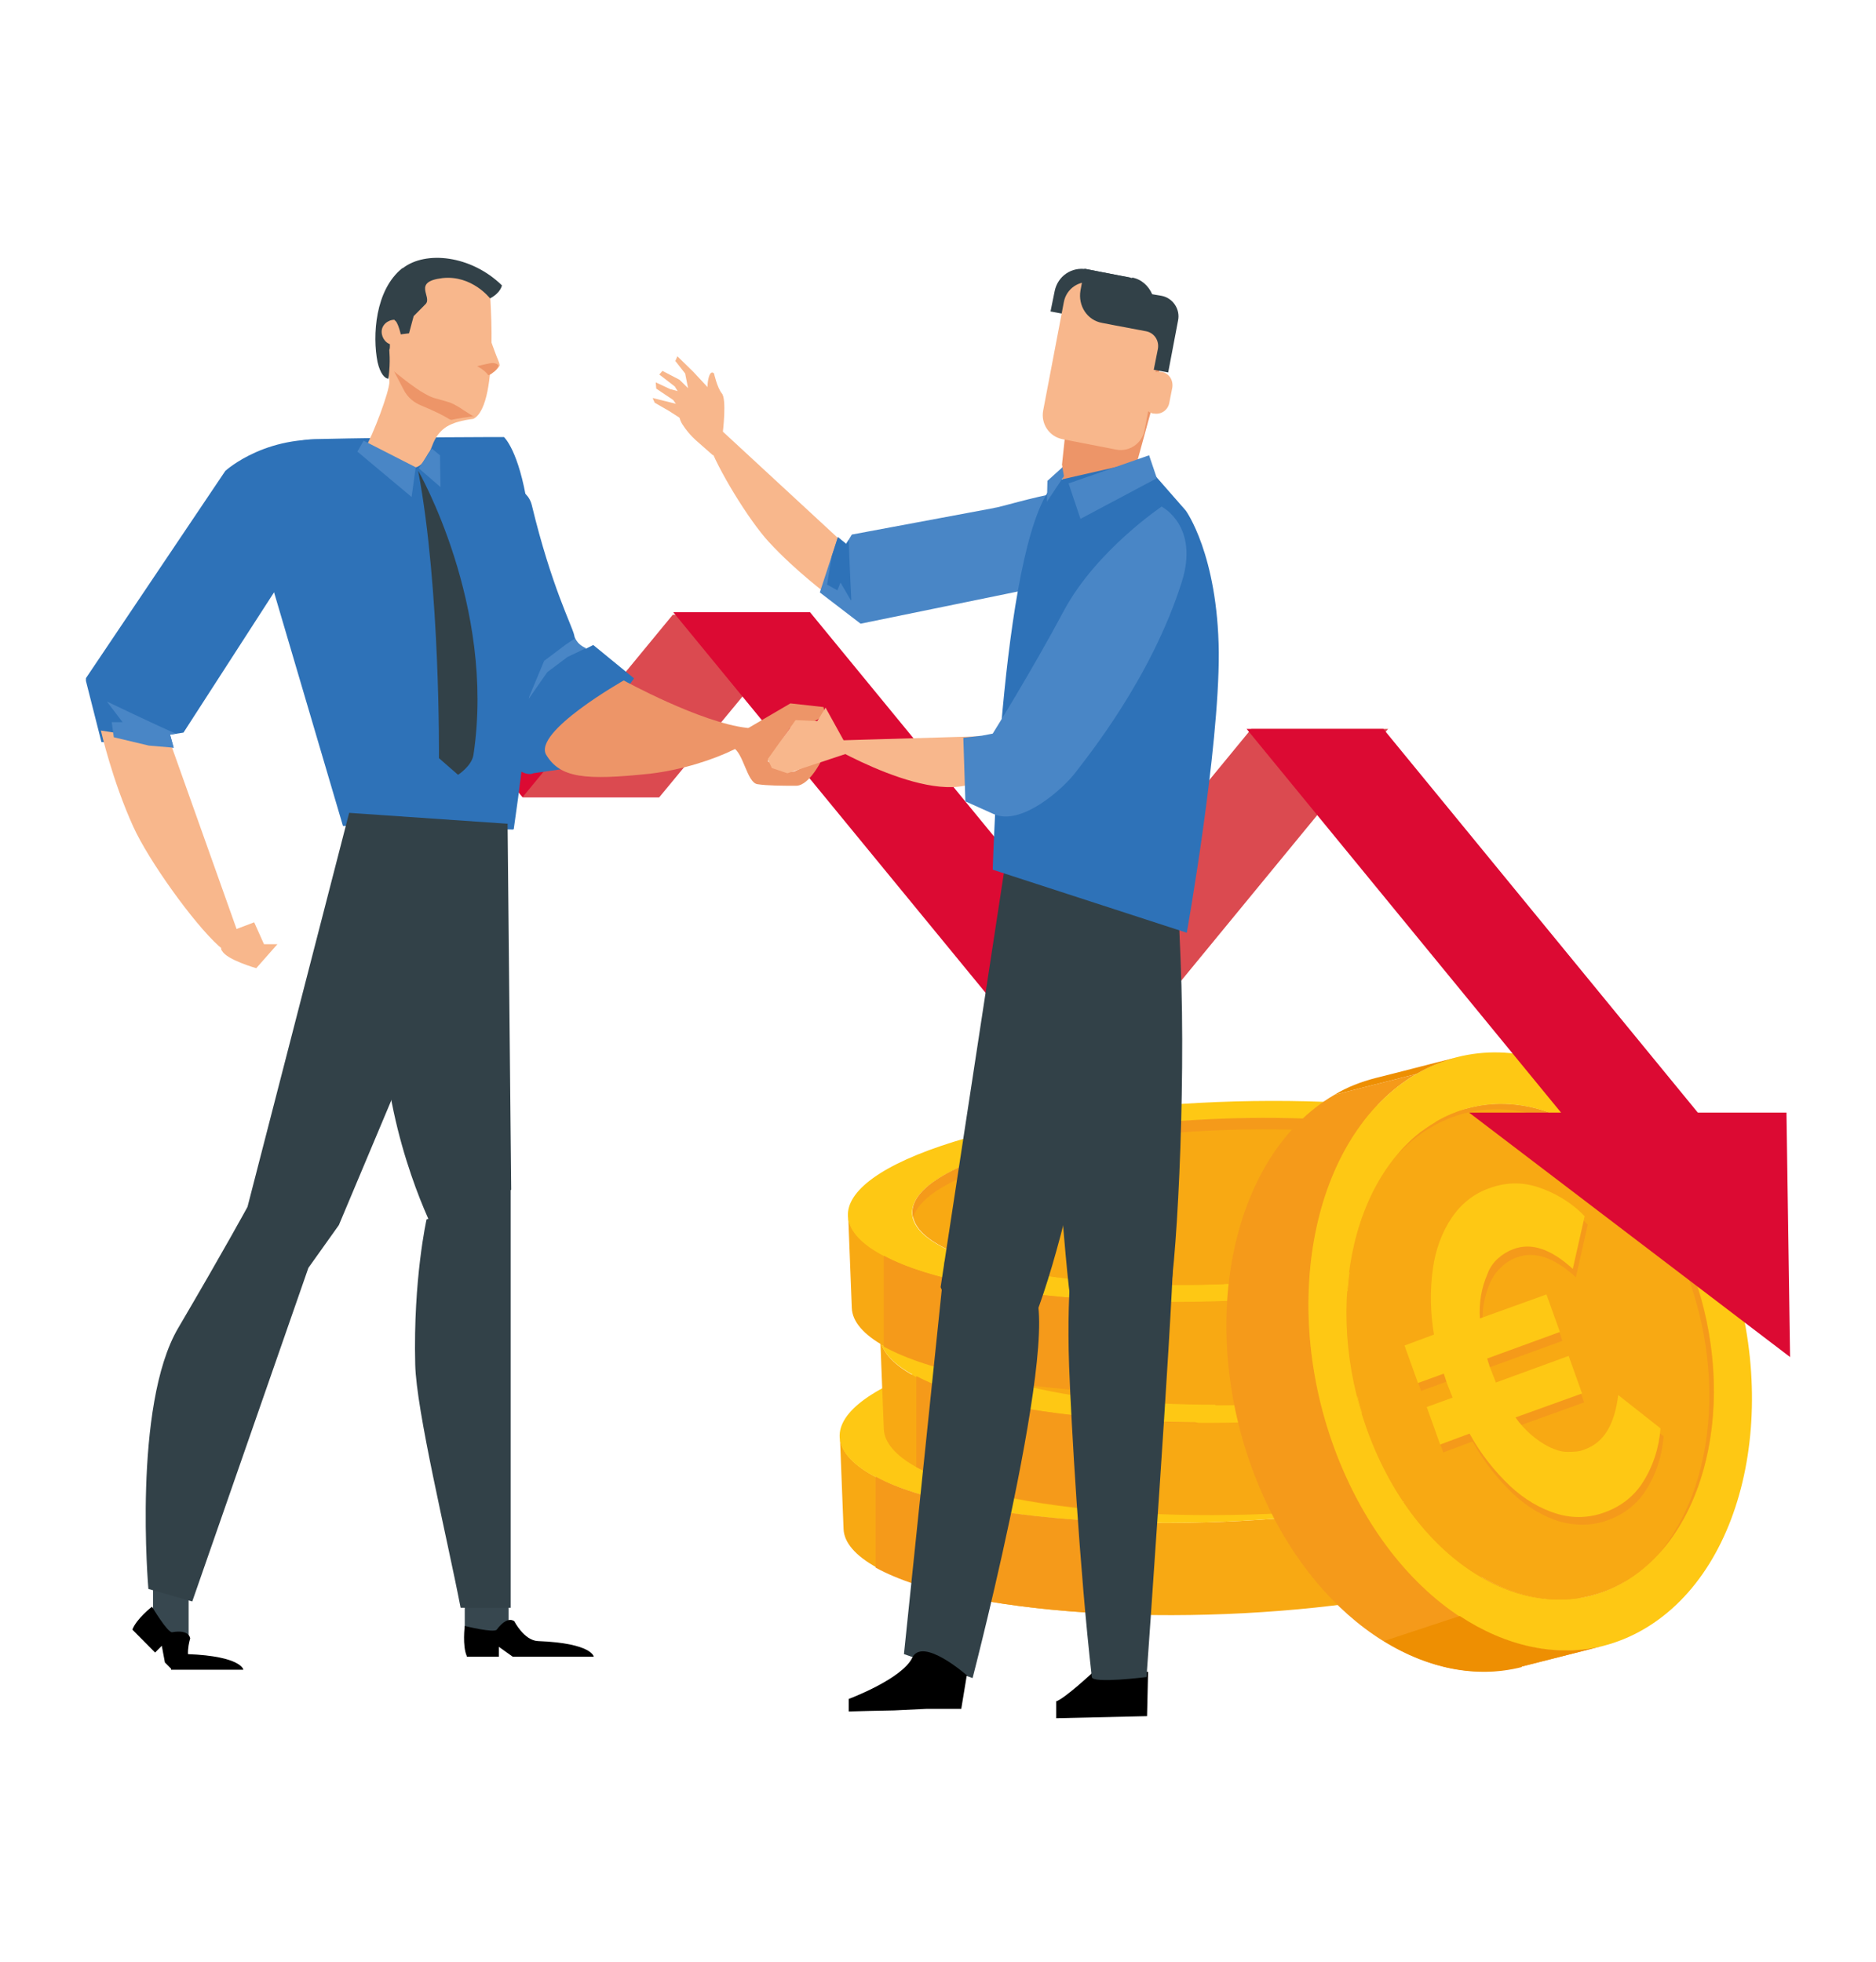 <svg width="131" height="137" viewBox="0 0 131 137" fill="none" xmlns="http://www.w3.org/2000/svg">
<g clip-path="url(#clip0_559_7669)">
<path d="M63.373 106.641C63.3 104.893 63.228 102.564 63.156 100.816C63.192 102.018 63.336 105.258 63.373 106.532V106.677V106.641Z" fill="#FEC814"/>
<path d="M111.125 98.34C111.197 100.488 111.305 102.635 111.377 104.783C111.449 106.421 109.287 108.169 104.89 109.661C95.34 112.901 78.762 113.775 67.878 111.627C62.04 110.462 58.977 108.678 58.905 106.785L58.652 100.342C58.724 102.235 61.752 104.055 67.626 105.184C78.546 107.331 95.124 106.458 104.638 103.218C109.071 101.725 111.197 99.978 111.125 98.34Z" fill="#F8A913"/>
<path d="M102.151 93.501C113.07 95.648 114.152 99.98 104.601 103.22C95.051 106.46 78.473 107.334 67.59 105.186C56.67 103.038 55.589 98.706 65.139 95.466C74.689 92.226 91.267 91.353 102.151 93.501ZM70.545 104.203C79.59 105.987 93.321 105.259 101.214 102.565C109.106 99.871 108.205 96.267 99.159 94.52C90.114 92.736 76.383 93.464 68.49 96.158C60.598 98.815 61.499 102.419 70.545 104.203Z" fill="#FEC814"/>
<path d="M99.196 94.48C108.242 96.264 109.143 99.868 101.251 102.525C93.358 105.182 79.627 105.947 70.582 104.163C61.536 102.379 60.635 98.775 68.527 96.118C76.42 93.424 90.151 92.696 99.196 94.48Z" fill="#F8A913"/>
<path d="M68.527 96.919C76.419 94.225 90.15 93.497 99.196 95.281C103.701 96.154 106.187 97.501 106.548 98.957C107.016 97.21 104.494 95.536 99.196 94.48C90.15 92.696 76.419 93.424 68.527 96.118C64.563 97.465 62.797 99.03 63.193 100.523C63.517 99.285 65.247 98.047 68.527 96.919Z" fill="#F59A1A"/>
<path d="M61.139 103.145V109.479C62.652 110.316 64.887 111.08 67.842 111.626C70.761 112.209 74.113 112.536 77.608 112.718V106.275C74.041 106.13 70.617 105.766 67.626 105.183C64.815 104.637 62.652 103.945 61.175 103.145H61.139Z" fill="#F59A1A"/>
<path d="M95.483 96.522L93.105 97.322C94.078 97.577 94.51 97.905 94.438 98.269C94.402 98.633 93.825 99.033 92.78 99.434L90.33 98.96C90.906 98.742 91.195 98.524 91.123 98.305C91.05 98.087 90.654 97.905 89.933 97.759C89.14 97.614 88.311 97.541 87.447 97.614C86.546 97.65 85.789 97.796 85.068 98.05C84.816 98.123 84.636 98.232 84.491 98.305C84.383 98.378 84.311 98.487 84.311 98.56C84.311 98.742 84.744 98.997 85.645 99.288C86.185 99.47 86.582 99.616 86.798 99.725C87.627 100.089 88.023 100.453 87.879 100.853C87.771 101.217 87.194 101.581 86.149 101.946C84.852 102.382 83.338 102.674 81.644 102.856C79.951 103.001 78.437 103.001 77.031 102.819L74.148 103.802L71.842 103.365L74.617 102.419C73.391 102.091 72.815 101.691 72.887 101.254C72.923 100.817 73.608 100.344 74.941 99.907L77.32 100.38C76.491 100.708 76.094 100.963 76.166 101.217C76.239 101.472 76.743 101.691 77.752 101.873C78.653 102.055 79.59 102.128 80.635 102.055C81.644 101.982 82.545 101.836 83.374 101.545C83.662 101.436 83.879 101.363 84.059 101.254C84.239 101.145 84.347 101.072 84.419 100.999C84.6 100.744 84.167 100.417 83.194 100.089C83.014 100.053 82.906 99.98 82.834 99.98C81.608 99.543 80.996 99.142 80.924 98.778C80.852 98.415 81.392 98.014 82.473 97.65C83.662 97.25 84.996 96.995 86.51 96.849C88.023 96.704 89.465 96.74 90.906 96.922L93.285 96.121L95.591 96.558L95.483 96.522Z" fill="#F59A1A"/>
<path d="M95.483 95.61L93.105 96.411C94.078 96.666 94.51 96.993 94.438 97.394C94.402 97.758 93.825 98.158 92.78 98.559L90.33 98.085C90.906 97.867 91.195 97.649 91.123 97.43C91.05 97.212 90.654 97.03 89.933 96.884C89.14 96.739 88.311 96.666 87.447 96.739C86.546 96.775 85.789 96.921 85.068 97.175C84.816 97.248 84.636 97.357 84.491 97.43C84.383 97.503 84.311 97.612 84.311 97.685C84.311 97.867 84.744 98.122 85.645 98.413C86.185 98.595 86.582 98.741 86.798 98.85C87.627 99.214 88.023 99.578 87.879 99.978C87.771 100.342 87.194 100.706 86.149 101.071C84.852 101.507 83.338 101.799 81.644 101.981C79.951 102.126 78.437 102.126 77.031 101.944L74.148 102.927L71.842 102.49L74.617 101.544C73.391 101.216 72.815 100.816 72.887 100.379C72.923 99.942 73.608 99.469 74.941 99.032L77.32 99.505C76.491 99.833 76.094 100.088 76.166 100.342C76.239 100.597 76.743 100.816 77.752 100.998C78.653 101.18 79.59 101.253 80.635 101.18C81.644 101.107 82.545 100.961 83.374 100.67C83.662 100.561 83.879 100.488 84.059 100.379C84.239 100.27 84.347 100.197 84.419 100.124C84.6 99.833 84.167 99.542 83.194 99.214C83.014 99.178 82.906 99.105 82.834 99.105C81.608 98.668 80.996 98.267 80.924 97.903C80.852 97.54 81.392 97.139 82.473 96.775C83.662 96.375 84.996 96.12 86.51 95.974C88.023 95.829 89.465 95.865 90.906 96.047L93.285 95.246L95.591 95.683L95.483 95.61Z" fill="#FEC814"/>
<path d="M66.22 99.614C66.148 97.866 66.076 95.536 66.004 93.789C66.04 94.99 66.184 98.23 66.22 99.504C66.22 99.541 66.22 99.577 66.22 99.65V99.614Z" fill="#FEC814"/>
<path d="M113.935 91.316C114.007 93.464 114.116 95.612 114.188 97.796C114.26 99.434 112.097 101.182 107.701 102.674C98.15 105.914 81.573 106.787 70.689 104.64C64.85 103.475 61.787 101.691 61.715 99.798L61.463 93.355C61.535 95.248 64.562 97.068 70.436 98.197C81.356 100.344 97.934 99.471 107.484 96.231C111.917 94.738 114.043 92.991 113.971 91.353L113.935 91.316Z" fill="#F8A913"/>
<path d="M104.997 86.473C115.917 88.621 116.998 92.953 107.448 96.193C97.898 99.433 81.32 100.306 70.4 98.158C59.48 96.011 58.399 91.679 67.949 88.439C77.5 85.199 94.078 84.325 104.961 86.473H104.997ZM73.391 97.175C82.437 98.959 96.168 98.231 104.06 95.537C111.953 92.844 111.052 89.24 102.006 87.492C92.96 85.709 79.23 86.437 71.337 89.131C63.445 91.788 64.346 95.428 73.391 97.175Z" fill="#FEC814"/>
<path d="M102.042 87.454C111.088 89.238 111.989 92.842 104.096 95.499C96.204 98.157 82.473 98.921 73.427 97.138C64.382 95.354 63.48 91.75 71.373 89.093C79.266 86.435 92.996 85.707 102.042 87.454Z" fill="#F8A913"/>
<path d="M71.373 89.931C79.265 87.273 92.996 86.509 102.042 88.293C106.546 89.166 109.033 90.513 109.393 91.969C109.862 90.222 107.339 88.547 102.042 87.492C92.996 85.708 79.265 86.436 71.373 89.13C67.408 90.477 65.642 92.042 66.039 93.498C66.363 92.26 68.129 91.023 71.373 89.931Z" fill="#F59A1A"/>
<path d="M63.986 96.121V102.455C65.5 103.292 67.734 104.057 70.689 104.603C73.609 105.185 76.96 105.513 80.456 105.695V99.252C76.888 99.106 73.465 98.742 70.473 98.16C67.662 97.614 65.536 96.922 64.022 96.121H63.986Z" fill="#F59A1A"/>
<path d="M98.33 89.494L95.951 90.295C96.888 90.55 97.357 90.877 97.285 91.242C97.249 91.606 96.672 92.006 95.627 92.406L93.176 91.933C93.753 91.715 94.041 91.496 93.933 91.278C93.861 91.059 93.465 90.877 92.744 90.732C91.951 90.586 91.122 90.513 90.257 90.586C89.356 90.623 88.599 90.768 87.879 91.023C87.626 91.096 87.446 91.205 87.302 91.278C87.158 91.351 87.122 91.46 87.122 91.533C87.122 91.715 87.554 91.969 88.455 92.261C88.996 92.443 89.392 92.588 89.608 92.698C90.437 93.062 90.834 93.426 90.69 93.826C90.582 94.19 90.005 94.554 88.96 94.918C87.662 95.355 86.149 95.646 84.455 95.828C82.761 95.974 81.247 95.974 79.842 95.792L76.959 96.775L74.652 96.338L77.427 95.391C76.202 95.064 75.625 94.663 75.698 94.227C75.734 93.79 76.418 93.316 77.752 92.88L80.13 93.353C79.301 93.68 78.905 93.935 78.977 94.19C79.049 94.445 79.554 94.663 80.563 94.845C81.464 95.027 82.401 95.1 83.446 95.027C84.455 94.955 85.356 94.809 86.185 94.518C86.473 94.409 86.689 94.336 86.87 94.227C87.05 94.117 87.158 94.044 87.23 93.972C87.41 93.717 86.978 93.389 86.005 93.062C85.824 93.025 85.716 92.952 85.644 92.952C84.419 92.516 83.806 92.115 83.734 91.751C83.662 91.387 84.203 90.987 85.284 90.623C86.473 90.222 87.806 89.967 89.32 89.822C90.834 89.676 92.275 89.713 93.717 89.895L96.095 89.094L98.402 89.531L98.33 89.494Z" fill="#F59A1A"/>
<path d="M98.33 88.583L95.951 89.384C96.888 89.638 97.357 89.966 97.285 90.367C97.249 90.731 96.672 91.131 95.627 91.531L93.176 91.058C93.753 90.84 94.041 90.621 93.933 90.403C93.861 90.184 93.465 90.002 92.744 89.857C91.951 89.711 91.122 89.638 90.257 89.711C89.356 89.748 88.599 89.893 87.879 90.148C87.626 90.221 87.446 90.33 87.302 90.403C87.158 90.476 87.122 90.585 87.122 90.658C87.122 90.84 87.554 91.095 88.455 91.386C88.996 91.568 89.392 91.713 89.608 91.823C90.437 92.187 90.834 92.551 90.69 92.951C90.582 93.315 90.005 93.679 88.96 94.043C87.662 94.48 86.149 94.771 84.455 94.953C82.761 95.099 81.247 95.099 79.842 94.917L76.959 95.9L74.652 95.463L77.427 94.516C76.202 94.189 75.625 93.788 75.698 93.352C75.734 92.915 76.418 92.441 77.752 92.005L80.13 92.478C79.301 92.805 78.905 93.06 78.977 93.315C79.049 93.57 79.554 93.788 80.563 93.97C81.464 94.152 82.401 94.225 83.446 94.152C84.455 94.08 85.356 93.934 86.185 93.643C86.473 93.534 86.689 93.461 86.87 93.352C87.05 93.242 87.158 93.169 87.23 93.097C87.41 92.805 86.978 92.514 86.005 92.187C85.824 92.114 85.716 92.077 85.644 92.077C84.419 91.641 83.806 91.24 83.734 90.876C83.662 90.512 84.203 90.112 85.284 89.748C86.473 89.347 87.806 89.092 89.32 88.947C90.834 88.801 92.275 88.838 93.717 89.02L96.095 88.219L98.402 88.656L98.33 88.583Z" fill="#FEC814"/>
<path d="M63.949 91.207C63.877 89.46 63.804 87.13 63.732 85.383C63.769 86.584 63.913 89.824 63.949 91.098C63.949 91.134 63.949 91.171 63.949 91.244V91.207Z" fill="#FEC814"/>
<path d="M111.701 82.907C111.773 85.055 111.881 87.203 111.953 89.351C112.025 90.989 109.899 92.736 105.466 94.229C95.916 97.469 79.338 98.342 68.454 96.194C62.616 95.029 59.553 93.246 59.481 91.353L59.228 84.873C59.301 86.766 62.328 88.586 68.202 89.715C79.122 91.862 95.7 90.989 105.214 87.749C109.647 86.257 111.773 84.509 111.701 82.871V82.907Z" fill="#F8A913"/>
<path d="M102.727 78.063C113.647 80.211 114.728 84.543 105.177 87.782C95.627 91.022 79.049 91.896 68.166 89.748C57.246 87.6 56.165 83.269 65.715 80.029C75.265 76.789 91.843 75.915 102.727 78.063ZM71.121 88.765C80.167 90.549 93.897 89.821 101.79 87.127C109.682 84.433 108.781 80.83 99.736 79.082C90.69 77.299 76.959 78.027 69.067 80.72C61.174 83.378 62.075 86.982 71.121 88.765Z" fill="#FEC814"/>
<path d="M99.772 79.085C108.818 80.869 109.719 84.473 101.827 87.13C93.934 89.788 80.203 90.552 71.158 88.769C62.112 86.985 61.211 83.381 69.103 80.724C76.996 78.03 90.727 77.302 99.772 79.085Z" fill="#F8A913"/>
<path d="M69.103 81.485C76.996 78.791 90.726 78.063 99.772 79.847C104.277 80.721 106.764 82.068 107.124 83.524C107.592 81.776 105.07 80.102 99.772 79.046C90.726 77.263 76.996 77.991 69.103 80.684C65.139 82.031 63.373 83.597 63.769 85.053C64.094 83.815 65.823 82.577 69.103 81.485Z" fill="#F59A1A"/>
<path d="M61.715 87.711V94.045C63.228 94.882 65.463 95.647 68.418 96.193C71.337 96.775 74.689 97.103 78.185 97.285V90.842C74.617 90.696 71.193 90.332 68.202 89.749C65.391 89.203 63.228 88.512 61.751 87.711H61.715Z" fill="#F59A1A"/>
<path d="M96.889 78.828L102.619 77.372C108.241 75.953 114.656 80.212 117.863 87.965C121.503 96.848 119.521 106.895 113.467 110.462L107.736 111.918C113.791 108.351 115.773 98.304 112.133 89.421C108.962 81.668 102.547 77.409 96.889 78.828Z" fill="#FEC814"/>
<path d="M111.088 111.409L105.357 112.865C106.15 112.646 106.943 112.355 107.7 111.882L113.43 110.426C112.673 110.863 111.88 111.19 111.088 111.409Z" fill="#FEC814"/>
<path d="M96.889 78.827L102.62 77.371C101.827 77.59 101.034 77.881 100.277 78.354L94.547 79.81C95.304 79.373 96.097 79.046 96.889 78.827Z" fill="#F8A913"/>
<path d="M111.088 111.41L105.357 112.866C99.735 114.286 93.32 110.027 90.113 102.273C86.473 93.391 88.455 83.344 94.51 79.776L100.24 78.32C94.185 81.888 92.203 91.935 95.843 100.817C99.014 108.571 105.465 112.83 111.088 111.41Z" fill="#F8A913"/>
<path d="M111.952 114.941L106.222 116.398C99.447 118.145 91.663 112.976 87.843 103.62C83.446 92.918 85.824 80.759 93.176 76.464L98.906 75.008C91.591 79.303 89.176 91.462 93.573 102.164C97.429 111.52 105.177 116.689 111.952 114.941Z" fill="#F59A1A"/>
<path d="M98.907 75.006C106.223 70.711 115.737 75.916 120.134 86.619C124.53 97.321 122.152 109.48 114.8 113.775C107.448 118.071 97.97 112.865 93.573 102.163C89.176 91.46 91.555 79.302 98.907 75.006ZM113.43 110.463C119.485 106.895 121.467 96.848 117.827 87.966C114.187 79.084 106.331 74.788 100.24 78.356C94.186 81.923 92.204 91.97 95.844 100.852C99.483 109.734 107.34 114.03 113.43 110.463Z" fill="#FEC814"/>
<path d="M100.277 78.356C106.332 74.825 114.224 79.121 117.864 87.967C121.504 96.849 119.522 106.896 113.467 110.464C107.413 114.031 99.52 109.699 95.88 100.853C92.241 91.971 94.223 81.924 100.277 78.356Z" fill="#F8A913"/>
<path d="M96.025 75.296C97.935 74.823 99.845 74.313 101.755 73.84C100.782 74.095 99.845 74.459 98.908 75.005L93.178 76.461C94.079 75.915 95.052 75.551 96.025 75.296Z" fill="#EE8F02"/>
<path d="M100.276 78.357C99.231 78.939 98.33 79.74 97.537 80.686C98.258 79.922 99.051 79.23 99.952 78.721C106.006 75.153 113.899 79.485 117.539 88.331C120.566 95.684 119.701 103.875 115.845 108.498C119.953 103.984 120.962 95.539 117.827 87.967C114.187 79.085 106.331 74.789 100.24 78.357H100.276Z" fill="#F59A1A"/>
<path d="M106.259 116.394L111.989 114.938C108.674 115.775 105.142 114.975 101.934 112.863L96.637 114.611C99.736 116.54 103.088 117.232 106.259 116.431V116.394Z" fill="#EE8F02"/>
<path d="M110.908 101.764C112.206 101.291 112.963 100.053 113.215 97.978L116.17 100.308C116.062 101.655 115.666 102.929 114.945 104.057C114.332 105.04 113.395 105.768 112.278 106.169C111.197 106.569 110.044 106.569 108.962 106.278C107.737 105.914 106.62 105.222 105.683 104.349C104.566 103.293 103.593 102.055 102.836 100.672L100.782 101.436L99.845 98.816L101.647 98.16C101.574 97.978 101.466 97.687 101.322 97.323C101.178 96.959 101.106 96.668 101.034 96.486L99.232 97.141L98.295 94.52L100.349 93.792C100.097 92.263 100.061 90.698 100.277 89.169C100.457 87.895 100.89 86.657 101.61 85.601C102.259 84.655 103.16 83.963 104.241 83.563C105.322 83.162 106.512 83.126 107.593 83.49C108.854 83.89 109.971 84.582 110.872 85.529L110.044 89.205C108.53 87.822 107.16 87.349 105.899 87.822C105.503 87.968 105.142 88.186 104.818 88.514C104.494 88.805 104.241 89.169 104.061 89.569C103.629 90.552 103.448 91.608 103.557 92.7L108.17 91.025L109.107 93.646L103.989 95.503C104.061 95.685 104.133 95.976 104.277 96.34C104.422 96.704 104.53 96.995 104.602 97.177L109.683 95.321L110.62 97.942L105.971 99.616C106.584 100.49 107.413 101.218 108.35 101.728C108.746 101.91 109.143 102.019 109.575 102.055C110.008 102.055 110.44 102.019 110.836 101.873L110.908 101.764Z" fill="#F59A1A"/>
<path d="M110.692 101.215C111.989 100.741 112.746 99.504 112.998 97.429L115.953 99.758C115.845 101.105 115.449 102.379 114.728 103.508C114.115 104.491 113.178 105.219 112.061 105.619C110.98 106.02 109.827 106.056 108.746 105.728C107.52 105.364 106.403 104.673 105.466 103.799C104.349 102.743 103.376 101.506 102.619 100.122L100.565 100.887L99.628 98.266L101.43 97.611C101.358 97.429 101.25 97.138 101.105 96.773C100.961 96.409 100.889 96.118 100.817 95.936L99.015 96.591L98.078 93.971L100.132 93.206C99.88 91.677 99.844 90.112 100.06 88.583C100.24 87.309 100.673 86.071 101.394 85.015C102.042 84.069 102.943 83.341 104.025 82.977C105.106 82.576 106.259 82.54 107.376 82.904C108.601 83.305 109.755 83.996 110.656 84.943L109.827 88.619C108.313 87.236 106.944 86.763 105.682 87.236C105.286 87.382 104.925 87.6 104.601 87.891C104.277 88.182 104.025 88.546 103.88 88.947C103.448 89.93 103.268 90.985 103.34 92.078L107.989 90.403L108.926 93.024L103.844 94.88C103.916 95.062 103.988 95.39 104.133 95.718C104.277 96.082 104.385 96.373 104.457 96.555L109.538 94.698L110.475 97.32L105.826 98.994C106.439 99.868 107.268 100.596 108.205 101.069C108.601 101.251 108.998 101.397 109.43 101.397C109.863 101.397 110.295 101.397 110.692 101.215Z" fill="#FEC814"/>
<path d="M46.039 55.678H36.489L17.713 33.254H27.263L46.039 55.678Z" fill="#DC0A33"/>
<path d="M125 94.776L124.748 77.703H113.684H102.584L125 94.776Z" fill="#DC0A33"/>
<path d="M56.562 42.938L46.039 55.678H36.488L46.976 42.938H56.562Z" fill="#DB4A50"/>
<path d="M56.562 42.754L80.275 71.657H70.725L47.012 42.754H56.562Z" fill="#DC0A33"/>
<path d="M96.927 50.91L79.88 71.66H70.33L87.376 50.91H96.927Z" fill="#DB4A50"/>
<path d="M96.601 50.91L121.36 81.124H111.809L87.051 50.91H96.601Z" fill="#DC0A33"/>
<path d="M30.689 34.818C30.689 34.818 27.553 36.129 31.409 45.703C35.265 55.276 37.248 54.002 37.248 54.002L39.806 53.638L44.275 47.377L41.428 45.047L40.923 45.302C40.923 45.302 40.203 45.047 40.095 44.356C39.95 43.7 38.509 40.97 37.139 35.291C36.491 32.67 31.373 34.527 30.761 34.782L30.689 34.818Z" fill="#2E72B8"/>
<path d="M43.554 47.523C43.554 47.523 48.923 50.472 52.167 50.836C54.365 51.091 49.824 53.53 45.356 54.039C40.851 54.513 39.121 54.331 38.148 52.729C37.175 51.127 43.554 47.523 43.554 47.523Z" fill="#ED9568"/>
<path d="M37.967 46.176L39.517 45.011L40.165 44.574C40.381 45.084 40.922 45.266 40.922 45.266L39.625 45.885L38.219 46.94L36.85 48.906L38.003 46.139L37.967 46.176Z" fill="#4986C6"/>
<path d="M35.84 57.935L23.947 57.68L19.01 40.935C19.01 40.935 15.803 30.815 21.965 30.669C28.128 30.523 35.191 30.523 35.191 30.523C35.191 30.523 39.336 34.164 35.876 57.898L35.84 57.935Z" fill="#2E72B8"/>
<path d="M34.147 19.638C34.147 19.638 34.976 28.229 33.066 29.248C32.994 29.284 31.625 29.357 30.904 30.012C30.219 30.631 30.183 31.323 29.967 31.578C29.895 31.651 29.606 32.233 29.426 32.415C28.706 33.07 28.129 32.233 27.696 32.051C26.687 31.578 26.435 32.815 26.291 32.379C26.183 32.087 25.246 31.651 25.498 31.287C26.003 30.486 27.228 27.282 27.192 26.627C27.048 24.734 25.029 21.276 28.273 19.164C29.21 18.546 33.931 19.164 34.147 19.71V19.638Z" fill="#F8B78C"/>
<path d="M29.209 32.891C29.209 32.891 34.615 42.282 33.065 52.694C32.957 53.495 31.984 54.113 31.984 54.113L30.651 52.948C30.651 52.948 30.759 41.19 29.209 32.927V32.891Z" fill="#324148"/>
<path d="M29.029 32.634L28.741 34.709L24.957 31.542L25.39 30.777L29.029 32.634Z" fill="#4986C6"/>
<path d="M30.147 31.324L30.724 31.797L30.76 34.018L29.246 32.708L30.147 31.324Z" fill="#4986C6"/>
<path d="M33.102 29.105C33.102 29.105 32.849 28.959 32.345 28.631C32.201 28.522 31.732 28.231 31.444 28.122C30.291 27.758 30.327 27.867 29.678 27.503C28.921 27.102 27.516 25.938 27.516 25.938C27.516 25.938 27.984 26.811 28.164 27.175C28.489 27.83 28.993 28.158 29.462 28.34C31.444 29.177 31.3 29.323 31.552 29.323C31.552 29.323 31.732 29.25 33.102 29.068V29.105Z" fill="#ED9568"/>
<path d="M34.039 23.134C34.039 23.134 34.58 24.663 34.688 24.918C34.796 25.173 34.94 25.5 34.868 25.573C34.832 25.646 34.58 25.937 34.436 26.01C34.328 26.119 33.895 26.483 33.787 25.828C33.715 25.173 34.003 23.098 34.003 23.098L34.039 23.134Z" fill="#F8B78C"/>
<path d="M28.129 18.729C29.715 17.491 32.886 17.819 35.049 19.93C35.049 19.93 34.977 20.44 34.22 20.84C34.22 20.84 32.959 19.202 30.904 19.421C28.742 19.675 30.22 20.731 29.715 21.241C29.283 21.677 28.886 22.078 28.886 22.078L28.562 23.279L27.985 23.352C27.985 23.352 27.697 22.041 27.409 22.442C27.048 22.915 27.228 23.898 27.228 24.007C27.228 24.153 27.228 24.371 27.192 24.408C27.156 24.408 27.3 25.172 27.12 26.446C26.868 26.446 26.544 26.082 26.363 25.281C26.003 23.461 26.183 20.258 28.093 18.729H28.129Z" fill="#324148"/>
<path d="M27.551 22.332C27.083 22.332 26.65 22.696 26.65 23.169C26.65 23.642 27.011 24.079 27.479 24.079" fill="#F8B78C"/>
<path d="M33.318 25.573C33.318 25.573 34.327 25.319 34.436 25.355C34.544 25.355 34.796 25.428 34.796 25.537C34.796 25.646 34.652 25.901 34.147 26.192C34.039 26.265 34.111 26.01 33.318 25.573Z" fill="#ED9568"/>
<path d="M35.516 109.59H32.453V114.322H35.516V109.59Z" fill="#37474F"/>
<path d="M13.172 109.59H10.685V114.322H13.172V109.59Z" fill="#37474F"/>
<path d="M32.598 115.705H34.833V115.014L35.806 115.705H41.464C41.464 115.705 41.356 114.759 37.572 114.613C36.599 114.577 35.914 113.23 35.914 113.23C35.914 113.23 35.445 112.793 34.689 113.812C34.508 114.067 32.454 113.557 32.454 113.557C32.454 113.557 32.274 114.941 32.598 115.669V115.705Z" fill="black"/>
<path d="M35.444 57.535L35.696 83.09L30.363 86.075C30.363 86.075 27.155 79.959 26.759 72.205C26.362 64.415 35.444 57.535 35.444 57.535Z" fill="#324148"/>
<path d="M35.445 57.534L23.66 85.564L21.534 88.549L13.425 111.847L10.362 110.973C10.362 110.973 9.245 98.159 12.452 92.735C15.66 87.275 17.282 84.29 17.282 84.29L24.381 56.77L35.481 57.534H35.445Z" fill="#324148"/>
<path d="M32.165 112.285C31.192 107.261 29.066 98.525 28.994 95.285C28.849 89.315 29.786 85.165 29.786 85.165L35.661 83.09V112.285H32.129H32.165Z" fill="#324148"/>
<path d="M13.497 116.579H11.983L11.515 116.106L11.298 114.941L10.83 115.414L9.244 113.813C9.532 113.048 10.614 112.211 10.614 112.211C10.614 112.211 11.695 114.031 12.019 113.995C13.244 113.776 13.28 114.431 13.28 114.431C13.28 114.431 12.812 115.851 13.497 116.579Z" fill="black"/>
<path d="M11.947 114.832C12.236 115.16 12.632 115.487 13.101 115.524C16.885 115.669 16.993 116.616 16.993 116.616H11.947V114.868V114.832Z" fill="black"/>
<path d="M15.515 66.416C15.84 67.035 17.894 67.618 17.894 67.618L19.372 65.943H18.435L17.75 64.414L15.732 65.178C15.732 65.178 15.299 66.016 15.479 66.38L15.515 66.416Z" fill="#F8B78C"/>
<path d="M19.768 40.39L12.812 51.165L11.875 51.311L12.127 52.221L7.082 51.82L5.965 47.416L15.731 32.891C15.731 32.891 18.759 30.088 23.768 30.816C27.372 31.326 20.272 39.516 19.768 40.426V40.39Z" fill="#2E72B8"/>
<path d="M11.874 51.82L17.028 66.309C17.028 66.309 15.911 66.673 15.262 66.054C13.496 64.452 10.396 60.12 9.315 57.754C7.838 54.514 7.045 51.02 7.045 51.02L11.874 51.784V51.82Z" fill="#F8B78C"/>
<path d="M7.515 49.016C7.515 49.016 10.614 50.508 12.272 51.236L11.875 51.309L12.127 52.219L10.398 52.073L7.947 51.491L7.803 50.435H8.56L7.479 49.016H7.515Z" fill="#4986C6"/>
<path d="M51.59 51.236L55.193 49.125L57.5 49.38C57.5 49.38 57.752 49.926 56.959 50.326C56.166 50.727 55.157 50.836 55.157 50.836L53.608 53.166C53.608 53.166 55.121 54.076 55.518 53.857C55.914 53.675 57.464 52.911 57.464 52.911C57.464 52.911 56.563 54.877 55.59 54.877C54.617 54.877 53.608 54.877 52.887 54.767C52.166 54.658 51.914 52.583 51.193 52.219C50.472 51.855 51.553 51.236 51.553 51.236H51.59Z" fill="#ED9568"/>
<path d="M53.898 53.641L54.979 54.005L59.376 52.549L57.646 49.418L57.069 50.364L55.556 50.292L53.609 53.022L53.898 53.641Z" fill="#F8B78C"/>
<path d="M58.763 37.806L49.825 29.543C49.825 29.543 49.248 30.271 49.465 30.926C50.077 32.71 52.276 36.314 53.681 37.843C55.591 39.918 57.862 41.592 57.862 41.592L58.763 37.806Z" fill="#F8B78C"/>
<path d="M49.789 31.801L48.672 30.818C48.672 30.818 48.131 30.381 47.663 29.654C47.194 28.925 47.446 28.234 48.059 27.651C48.672 27.069 49.104 26.996 49.104 26.996C49.104 26.996 50.077 27.433 49.969 28.307C49.861 29.18 50.726 31.11 50.401 31.255C50.077 31.401 49.825 31.765 49.825 31.765L49.789 31.801Z" fill="#F8B78C"/>
<path d="M49.537 27.176L48.42 25.975L47.302 24.883L47.158 25.21L47.843 26.084L48.203 27.904L48.636 27.686L49.537 27.176Z" fill="#F8B78C"/>
<path d="M47.447 26.521L46.257 25.902L46.041 26.157L47.122 26.994L47.879 28.232L48.636 27.686L47.447 26.521Z" fill="#F8B78C"/>
<path d="M45.789 26.703L46.798 27.176L47.483 27.358L47.987 28.014L47.519 28.669L47.014 27.941L45.825 27.14L45.789 26.703Z" fill="#F8B78C"/>
<path d="M45.572 27.797L47.482 28.27L47.807 28.78L47.518 29.217L46.725 28.707L45.716 28.125L45.572 27.797Z" fill="#F8B78C"/>
<path d="M50.941 31.763C50.329 31.144 50.473 30.198 50.473 30.198C50.473 30.198 50.761 27.868 50.401 27.468C50.077 27.067 49.86 26.084 49.86 26.084C49.86 26.084 49.572 25.72 49.428 26.667C49.356 27.286 49.428 27.832 49.428 27.832C49.428 27.832 48.815 29.106 48.851 29.506C48.959 30.343 50.473 31.872 50.473 31.872C50.473 31.872 50.977 31.872 50.905 31.763H50.941Z" fill="#F8B78C"/>
<path d="M69.429 35.477L59.483 37.334L59.086 37.989L58.509 37.516L57.248 41.375L60.095 43.559L73.61 40.792C73.61 40.792 76.565 39.409 77.574 35.477C78.295 32.638 70.222 35.405 69.393 35.477H69.429Z" fill="#4986C6"/>
<path d="M59.448 41.92C59.448 41.92 59.304 39.154 59.267 37.698L59.087 37.989L58.511 37.516L58.078 38.862L57.754 40.828L58.475 41.229L58.691 40.683L59.412 41.92H59.448Z" fill="#2E72B8"/>
<path d="M74.186 32.49C74.042 33.764 74.511 34.966 75.195 35.148L77.178 35.548C77.898 35.621 78.763 34.674 79.088 33.437C79.628 31.398 80.205 29.36 80.746 27.358C81.106 26.156 81.07 23.572 80.169 22.625C79.34 21.788 78.223 21.57 77.106 22.043C75.916 22.589 74.943 24.955 74.835 26.229C74.619 28.304 74.367 30.415 74.15 32.527L74.186 32.49Z" fill="#ED9568"/>
<path d="M68.566 51.418L57.357 51.746C57.357 51.746 65.646 56.806 68.674 54.257C71.701 51.709 68.566 51.418 68.566 51.418Z" fill="#F8B78C"/>
<path d="M73.755 118.837V120.002L80.098 119.856L80.17 116.762H76.35C76.35 116.762 74.331 118.655 73.719 118.837H73.755Z" fill="black"/>
<path d="M78.403 64.595C78.403 64.595 75.52 83.597 72.277 91.97C69.394 99.396 65.682 89.895 65.682 89.895L70.547 58.043L79.629 57.133C79.629 57.133 80.241 57.351 78.403 64.595Z" fill="#324148"/>
<path d="M72.457 58.808L71.592 71.039L73.177 71.949C73.177 71.949 74.475 90.041 74.799 90.951C76.601 96.157 80.962 92.917 81.538 91.17C82.115 89.423 82.836 76.463 82.439 66.999L82.043 57.57L72.457 58.844V58.808Z" fill="#324148"/>
<path d="M75.088 86.075C75.088 86.075 74.439 89.315 74.656 95.43C74.8 99.289 75.376 109.518 76.241 117.126C76.277 117.6 80.061 117.126 80.061 117.126C80.061 117.126 81.827 92.336 81.935 87.531C81.935 86.075 78.007 82.544 75.052 86.039L75.088 86.075Z" fill="#324148"/>
<path d="M73.863 33.546L79.773 32.199L82.801 35.657C82.801 35.657 85.035 38.715 85.107 45.559C85.143 52.403 82.873 65.144 82.873 65.144L69.322 60.739C69.322 60.739 69.971 36.64 73.863 33.546Z" fill="#2E72B8"/>
<path d="M81.142 35.4C81.142 35.4 83.773 36.747 82.512 40.678C80.386 47.376 75.917 52.873 75.088 53.965C74.259 55.057 71.304 57.751 69.358 56.841L67.412 55.967L67.268 51.526L68.565 51.38L69.322 51.235C69.322 51.235 72.025 46.903 74.295 42.644C76.566 38.421 81.142 35.363 81.142 35.363V35.4Z" fill="#4986C6"/>
<path d="M74.619 33.763L75.448 36.238L80.782 33.399L80.241 31.797L74.619 33.763Z" fill="#4986C6"/>
<path d="M74.187 32.637L74.295 33.256L73.106 35.039L73.141 33.583L74.187 32.637Z" fill="#4986C6"/>
<path d="M67.231 89.421C67.231 89.421 68.277 89.749 71.664 89.785C75.016 89.822 67.916 117.196 67.916 117.196L63.123 115.522L65.97 88.074L67.231 89.421Z" fill="#324148"/>
<path d="M67.52 116.944L67.124 119.346H64.709L62.439 119.455C61.971 119.455 59.268 119.528 59.268 119.528V118.654C59.268 118.654 62.98 117.271 63.7 115.779C64.421 114.286 67.484 116.98 67.484 116.98L67.52 116.944Z" fill="black"/>
<path d="M78.655 20.806L78.943 19.386L78.367 19.277L76.817 18.986L75.88 18.804C74.835 18.622 73.862 19.277 73.646 20.333L73.357 21.752L73.934 21.861L75.484 22.153L76.421 22.335C77.466 22.517 78.439 21.861 78.655 20.806Z" fill="#324148"/>
<path d="M74.289 21.089L72.845 28.668C72.669 29.595 73.27 30.492 74.189 30.671L77.94 31.4C78.859 31.578 79.747 30.971 79.923 30.043L81.367 22.465C81.543 21.537 80.942 20.64 80.023 20.461L76.272 19.732C75.353 19.554 74.466 20.161 74.289 21.089Z" fill="#F8B78C"/>
<path d="M79.052 19.384C79.701 19.494 80.205 19.967 80.457 20.549L81.106 20.659C81.899 20.804 82.439 21.605 82.259 22.406L81.575 26.01L80.565 25.828L80.854 24.372C80.962 23.789 80.602 23.243 80.025 23.134L79.448 23.025L77.899 22.733L76.962 22.552C75.916 22.369 75.268 21.35 75.448 20.294L75.736 18.766L79.052 19.421V19.384Z" fill="#324148"/>
<path d="M80.025 26.7C80.133 26.19 80.601 25.899 81.07 25.972H81.142C81.647 26.081 81.935 26.554 81.863 27.064L81.647 28.156C81.538 28.666 81.07 28.957 80.602 28.884H80.529C80.169 28.811 79.917 28.52 79.809 28.193" fill="#F8B78C"/>
</g>
<defs>
<clipPath id="clip0_559_7669">
<rect width="119" height="102" fill="white" transform="translate(6 18)"/>
</clipPath>
</defs>
</svg>

